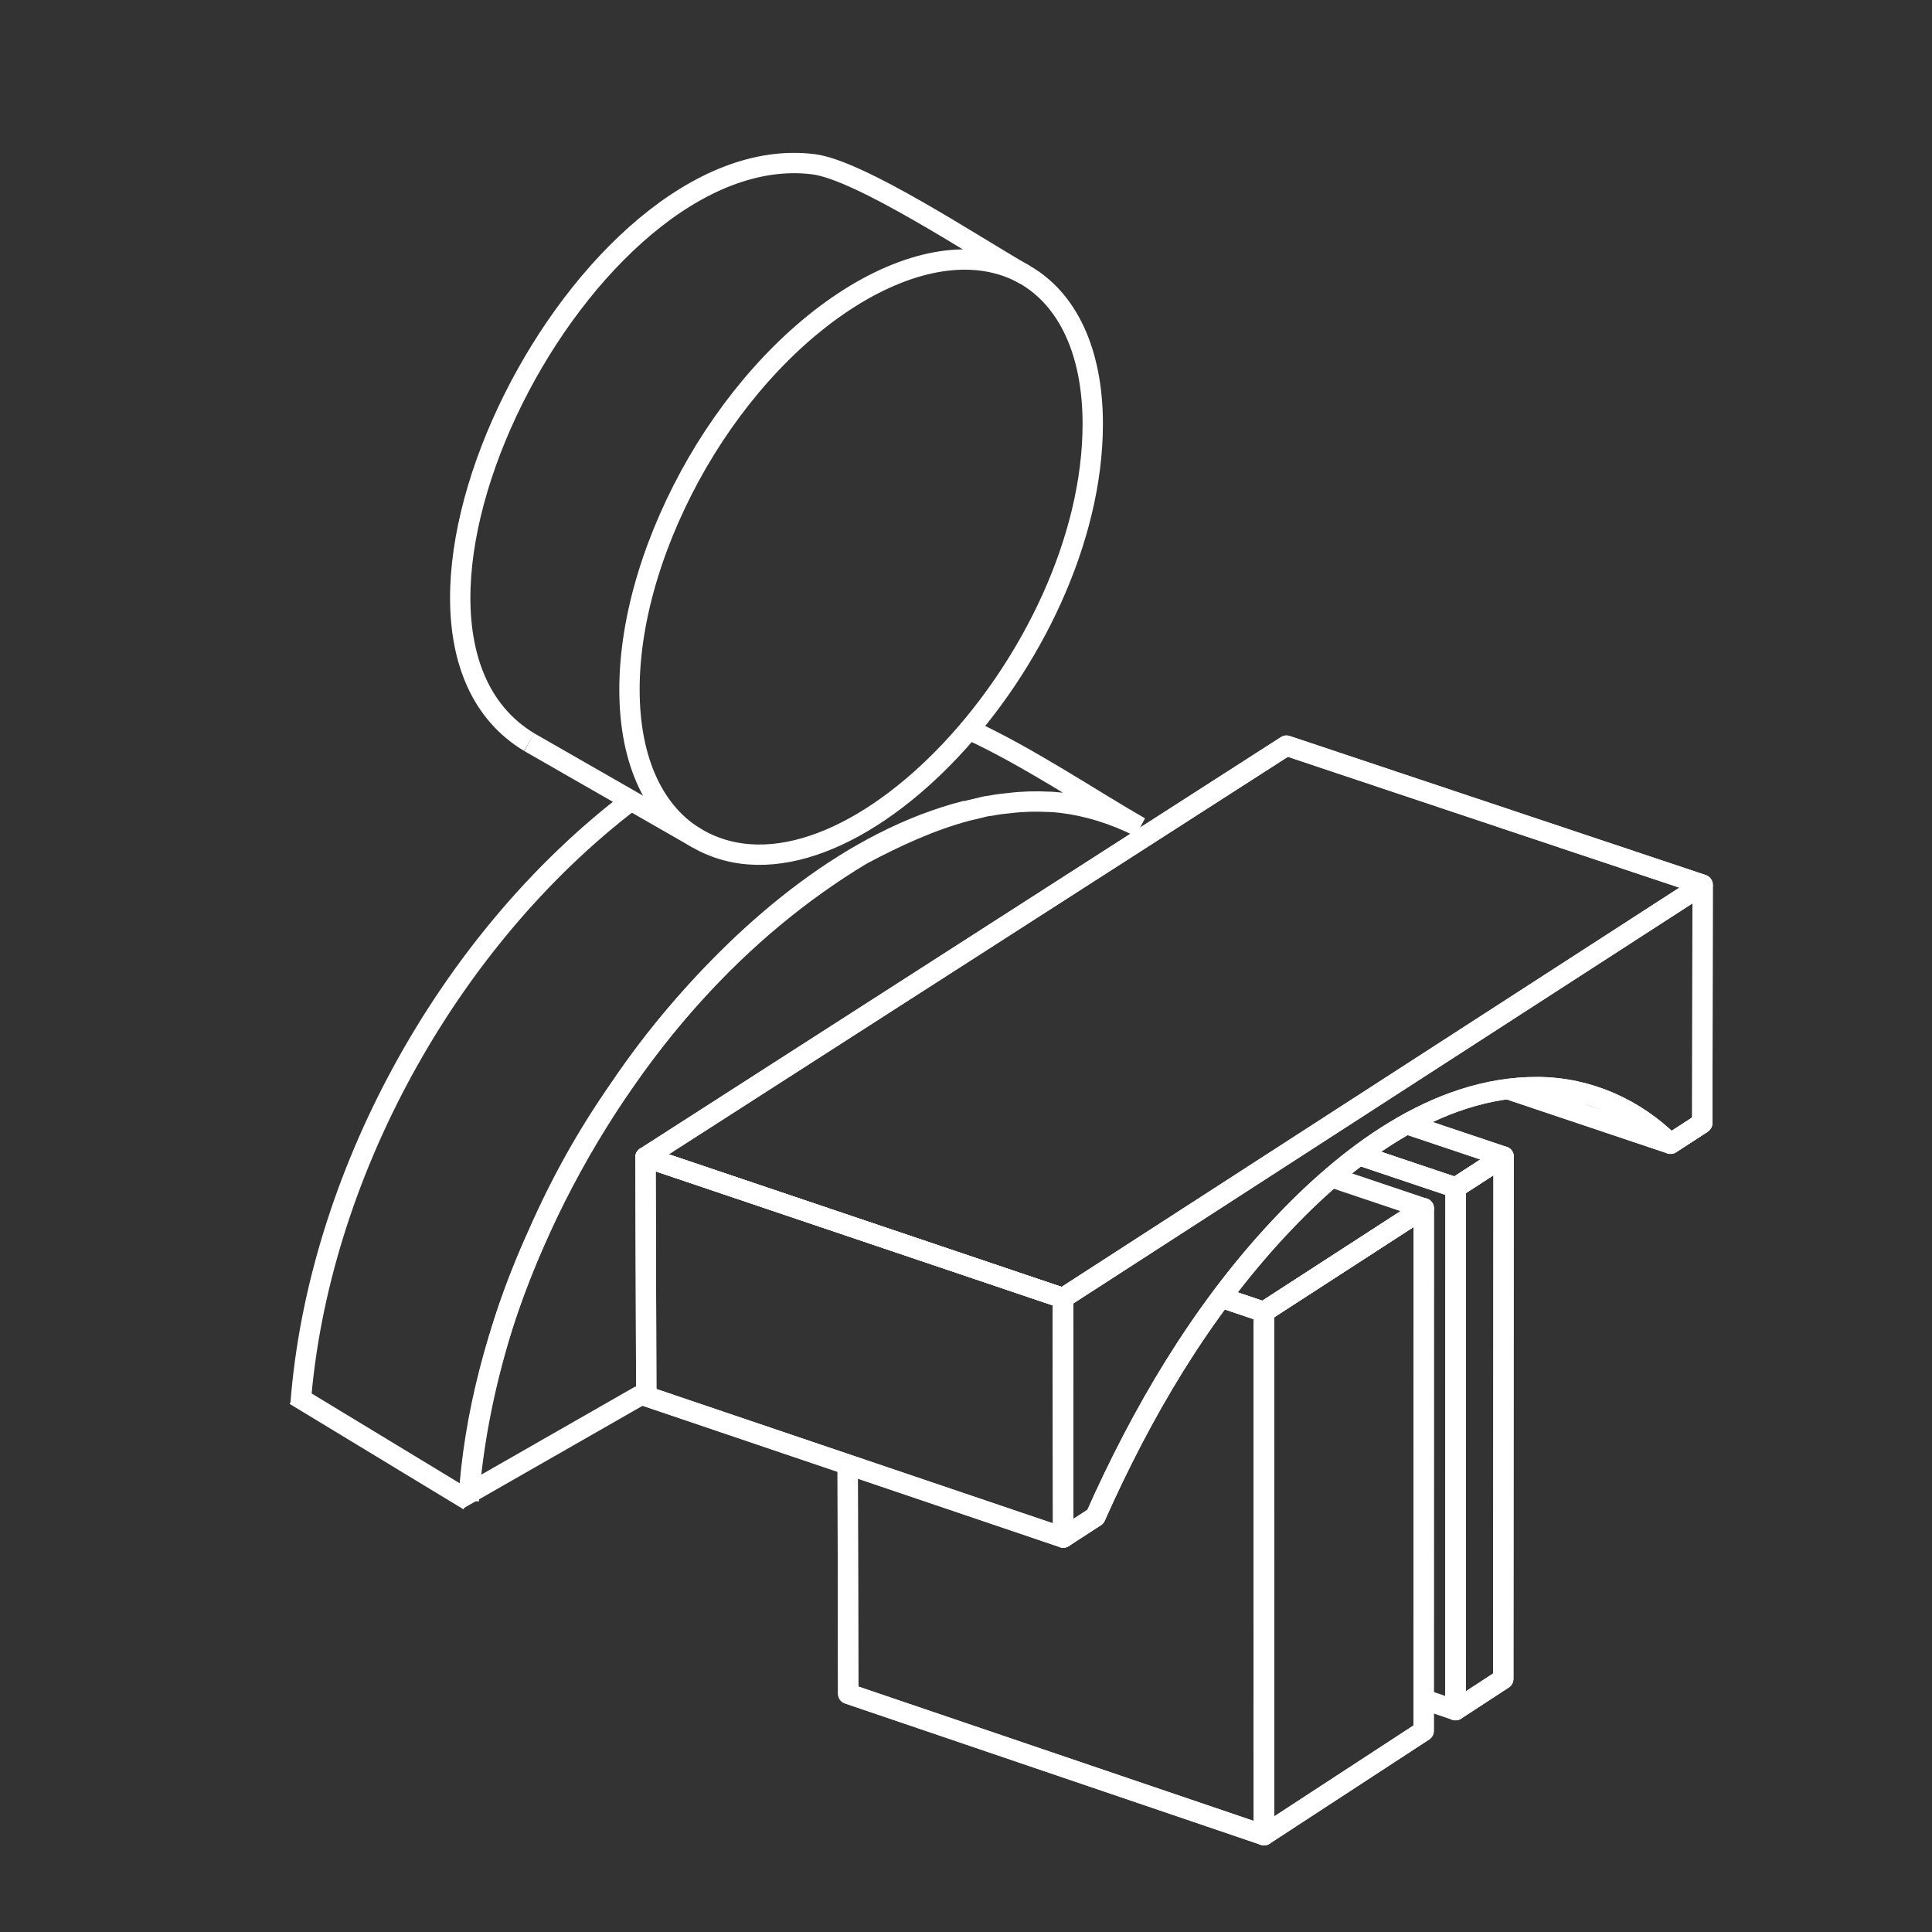 <svg width="190" height="190" viewBox="0 0 190 190" fill="none" xmlns="http://www.w3.org/2000/svg">
<rect x="0" y="0" width="190" height="190" fill="#333333" stroke="none"/>
<path d="M46.092 147.572C46.531 141.523 47.818 135.412 49.732 129.457C50.642 126.682 51.74 123.938 52.963 121.256C55.128 116.299 57.795 111.528 60.902 107.101C63.192 103.702 65.671 100.553 68.275 97.716C73.17 92.322 78.724 87.676 84.749 84.059C88.137 82.25 91.557 80.692 95.04 79.756C95.511 79.631 96.013 79.538 96.484 79.413C96.797 79.32 97.143 79.257 97.456 79.226C98.084 79.101 98.68 79.039 99.276 78.977C100.563 78.821 101.849 78.79 103.104 78.852C103.544 78.852 103.951 78.914 104.359 78.945C106.932 79.257 109.505 80.037 112.11 81.346C107.372 78.634 101.065 74.393 95.354 71.774" stroke="white" stroke-width="2" stroke-miterlimit="10"/>
<path d="M133.659 113.597L143.159 116.791L147.868 113.743L138.331 110.541" stroke="white" stroke-width="2" stroke-miterlimit="10" stroke-linejoin="round"/>
<path d="M133.659 113.597L143.159 116.791L147.868 113.743L138.331 110.541" stroke="white" stroke-width="2" stroke-miterlimit="10" stroke-linejoin="round"/>
<path d="M143.141 168.183L143.158 116.791L133.658 113.597" stroke="white" stroke-width="2" stroke-miterlimit="10" stroke-linejoin="round"/>
<path d="M140.018 167.125L143.141 168.183L143.158 116.791" stroke="white" stroke-width="2" stroke-miterlimit="10" stroke-linejoin="round"/>
<path d="M143.159 116.791L143.142 168.183L147.838 165.116L147.868 113.743L143.159 116.791Z" stroke="white" stroke-width="2" stroke-miterlimit="10" stroke-linejoin="round"/>
<path d="M143.159 116.791L143.142 168.183L147.838 165.116L147.868 113.743L143.159 116.791Z" stroke="white" stroke-width="2" stroke-miterlimit="10" stroke-linejoin="round"/>
<path d="M124.286 129.015L140.019 118.825" stroke="white" stroke-width="2" stroke-miterlimit="10" stroke-linejoin="round"/>
<path d="M120.066 127.594L124.286 129.015L140.019 118.825L131.048 115.809" stroke="white" stroke-width="2" stroke-miterlimit="10" stroke-linejoin="round"/>
<path d="M83.364 144.036L83.417 166.577L124.311 180.476L124.285 129.015L120.066 127.594" stroke="white" stroke-width="2" stroke-miterlimit="10" stroke-linejoin="round"/>
<path d="M83.364 144.036L83.417 166.577L124.311 180.476L124.285 129.015L120.066 127.594" stroke="white" stroke-width="2" stroke-miterlimit="10" stroke-linejoin="round"/>
<path d="M124.286 129.015L124.311 180.476L140.008 170.228L140.019 118.825L124.286 129.015Z" stroke="white" stroke-width="2" stroke-miterlimit="10" stroke-linejoin="round"/>
<path d="M124.286 129.015L124.311 180.476L140.008 170.228L140.019 118.825L124.286 129.015Z" stroke="white" stroke-width="2" stroke-miterlimit="10" stroke-linejoin="round"/>
<path d="M167.409 110.45L164.286 112.476L148.259 107.097" stroke="white" stroke-width="2" stroke-miterlimit="10" stroke-linejoin="round"/>
<path d="M167.409 110.45L164.286 112.476L148.259 107.097" stroke="white" stroke-width="2" stroke-miterlimit="10" stroke-linejoin="round"/>
<path d="M126.516 73.329L63.48 113.802L104.534 127.658L167.443 87.006L126.516 73.329Z" stroke="white" stroke-width="2" stroke-miterlimit="10" stroke-linejoin="round"/>
<path d="M167.443 87.006L126.516 73.329L63.48 113.802L104.534 127.658" stroke="white" stroke-width="2" stroke-miterlimit="10" stroke-linejoin="round"/>
<path d="M63.481 113.802L63.558 137.316L104.568 151.208L104.534 127.658L63.481 113.802Z" stroke="white" stroke-width="2" stroke-miterlimit="10" stroke-linejoin="round"/>
<path d="M63.481 113.802L63.558 137.316L104.568 151.208L104.534 127.658L63.481 113.802Z" stroke="white" stroke-width="2" stroke-miterlimit="10" stroke-linejoin="round"/>
<path d="M104.534 127.657L104.568 151.207L107.729 149.156C112.277 138.935 118.026 129.105 125.701 120.859C132.207 113.867 141.163 106.846 151.247 106.911C156.209 106.945 160.8 109.015 164.286 112.476L167.409 110.45L167.443 87.008" stroke="white" stroke-width="2" stroke-miterlimit="10" stroke-linejoin="round"/>
<path d="M104.534 127.657L104.568 151.207L107.729 149.156C112.277 138.935 118.026 129.105 125.701 120.859C132.207 113.867 141.163 106.846 151.247 106.911C156.209 106.945 160.8 109.015 164.286 112.476L167.409 110.45L167.443 87.008L104.534 127.657Z" stroke="white" stroke-width="2" stroke-miterlimit="10" stroke-linejoin="round"/>
<path d="M100.812 27.031C95.792 24.163 84.559 16.711 79.978 16.149C57.512 13.374 33.1 61.578 52.052 72.99" stroke="white" stroke-width="2" stroke-miterlimit="10"/>
<path d="M95.04 79.725C83.807 82.562 73.672 91.199 66.362 99.898C55.505 112.775 47.033 130.891 46.092 147.572" stroke="white" stroke-width="2" stroke-miterlimit="10"/>
<path fill-rule="evenodd" clip-rule="evenodd" d="M107.465 41.686C107.465 34.483 104.923 29.401 100.813 27.031C96.671 24.662 90.992 25.005 84.685 28.621C78.41 32.238 72.699 38.412 68.589 45.49C64.478 52.599 61.905 60.581 61.905 67.814C61.905 75.048 64.478 80.099 68.589 82.469C83.148 90.825 107.465 64.54 107.465 41.686Z" stroke="white" stroke-width="2" stroke-miterlimit="10"/>
<path d="M62.062 78.727C43.926 92.54 31.25 115.862 29.556 138.094" stroke="white" stroke-width="2" stroke-miterlimit="10"/>
<path d="M29 137.209L46.092 147.572" stroke="white" stroke-width="2" stroke-miterlimit="10"/>
<path d="M52.053 72.99L68.589 82.469" stroke="white" stroke-width="2" stroke-miterlimit="10"/>
<path d="M45 147.507L63 137.209" stroke="white" stroke-width="2" stroke-miterlimit="10"/>
</svg>

